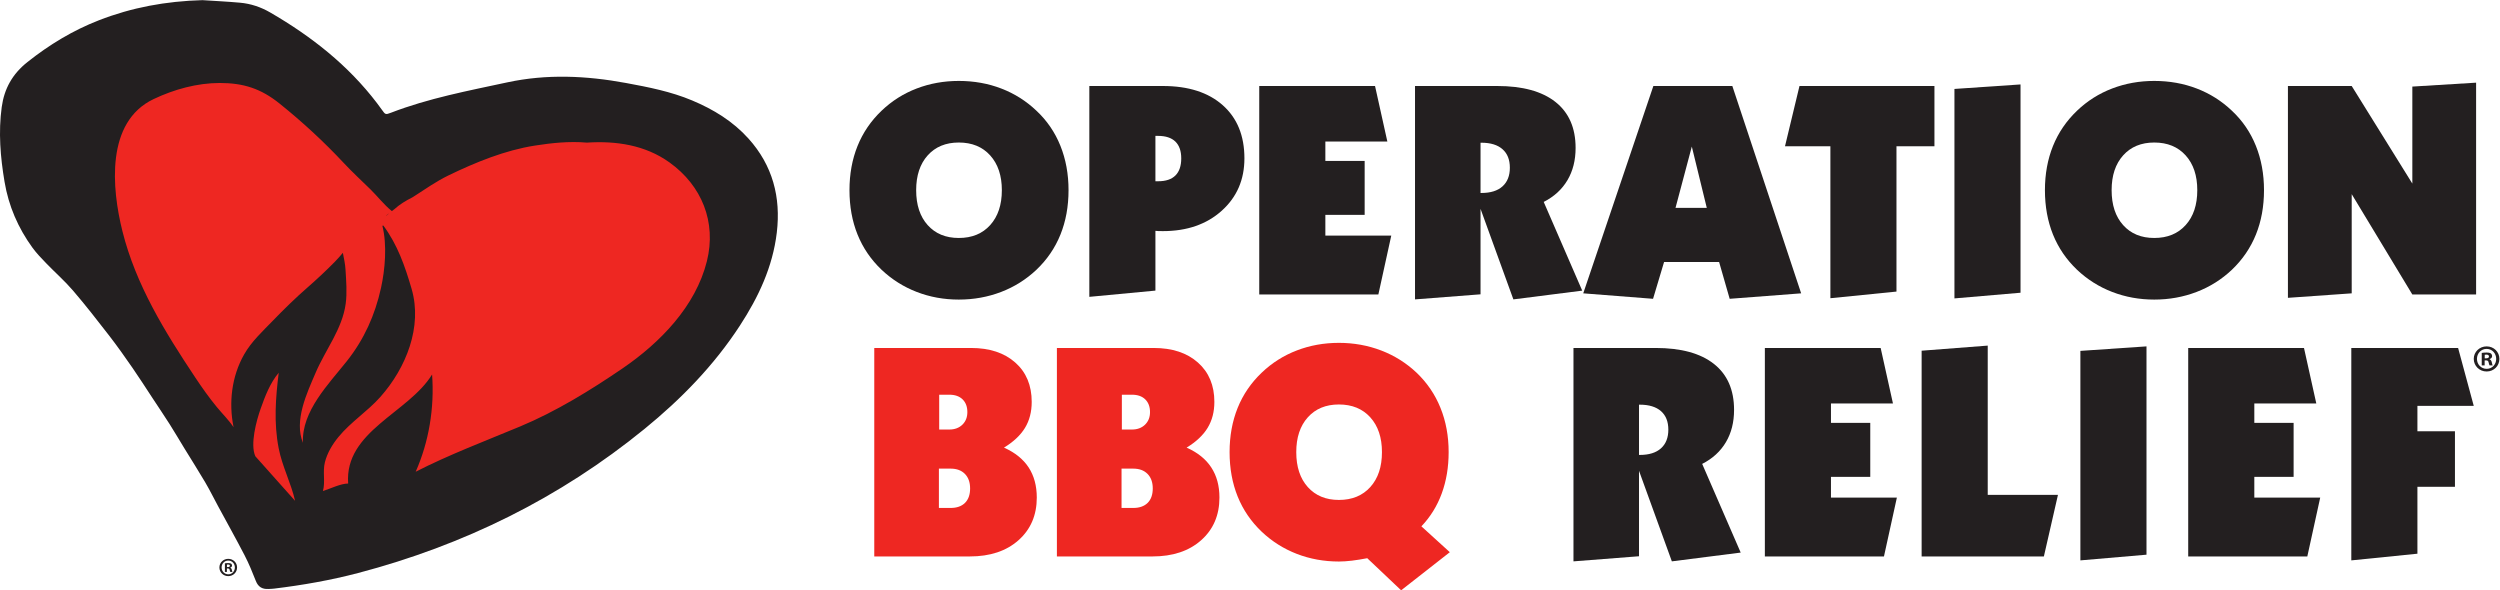 <?xml version="1.0" encoding="UTF-8" standalone="no"?>
<svg
   xmlns:dc="http://purl.org/dc/elements/1.1/"
   xmlns:cc="http://creativecommons.org/ns#"
   xmlns:rdf="http://www.w3.org/1999/02/22-rdf-syntax-ns#"
   xmlns:svg="http://www.w3.org/2000/svg"
   xmlns="http://www.w3.org/2000/svg"
   viewBox="0 0 525.04 123.973"
   height="123.973"
   width="525.04"
   xml:space="preserve"
   id="svg2"
   version="1.1"><defs
     id="defs6" /><g
     transform="matrix(1.333,0,0,-1.333,0,123.973)"
     id="g10"><g
       transform="scale(0.1)"
       id="g12"><path
         id="path14"
         style="fill:#ee2722;fill-opacity:1;fill-rule:nonzero;stroke:none"
         d="m 629.422,159.805 31.152,15.957 c 39.301,20.156 82.672,37.832 124.625,54.922 13.11,5.332 26.199,10.664 39.145,16.035 48.679,20.293 100.644,49.726 163.543,92.695 51.673,35.313 117.553,94.531 137.863,176.09 16.3,65.301 -7.51,128.34 -63.64,168.648 -31.66,22.723 -71.309,34.239 -117.844,34.239 -6.34,0 -12.938,-0.207 -19.59,-0.621 -6.731,0.554 -13.75,0.839 -20.895,0.839 -18.355,0 -37.797,-1.757 -63.027,-5.699 -53.481,-8.347 -105.547,-31.57 -140.059,-48.308 -15.207,-7.375 -29.777,-16.926 -43.879,-26.161 -3.617,-2.382 -7.226,-4.734 -10.812,-7.05 l -2.238,-1.411 c -10.524,-5.339 -19.086,-10.703 -25.996,-16.277 -4.184,4.07 -8.196,8.469 -12.344,13.031 -4.141,4.536 -8.414,9.235 -13.02,13.746 -3.949,3.856 -7.933,7.684 -11.918,11.528 -9.886,9.508 -20.105,19.336 -29.691,29.57 -31.352,33.574 -65.938,65.582 -102.797,95.152 -30.551,24.504 -60.969,34.95 -101.715,34.95 -35.144,0 -73.051,-9.184 -109.621,-26.571 -63.277,-30.07 -83.609,-111.144 -55.785,-222.41 21.875,-87.597 69.394,-163.578 116.191,-233.91 13.051,-19.59 23.825,-34.394 34.934,-47.91 3.141,-3.828 6.465,-7.559 9.805,-11.309 5.863,-6.582 11.402,-12.793 15.839,-19.453 0,0 63.25,-85.644 78.2,-100.566 0,0 3.554,-54.239 193.574,10.254" /><path
         id="path16"
         style="fill:#231f20;fill-opacity:1;fill-rule:nonzero;stroke:none"
         d="M 1113.73,518.512 C 1095.99,447.285 1039.86,389.961 980.891,349.668 930.754,315.41 875.672,281.543 819.582,258.184 764.387,235.195 706.871,213.438 654.918,186.797 c 20.816,47.109 29.75,100.43 25.84,153.242 C 643.887,279.59 542.48,250.645 548.523,168.223 c -11.699,-0.039 -27.293,-7.832 -39.742,-11.836 4.059,14.511 -0.707,30.234 3.102,45.351 3.683,14.649 11.789,28.164 21.332,39.785 19.484,23.79 45.551,40.079 65.973,63.047 40.714,45.782 66.683,110.743 49.316,170.309 -10.535,36.094 -22.266,69.676 -44.578,99.812 -0.496,-0.156 -0.985,-0.293 -1.473,-0.418 7.656,-30.39 4.149,-69.082 -2.14,-97.734 C 590.82,433.301 573.527,395.195 546.477,361.074 518,325.156 474.93,282.109 477.289,232.363 c -14.301,35.157 6.203,78.223 20.109,110.664 15.442,36.055 41.836,68.633 47.243,108.36 2.367,17.457 0.781,36.265 -0.27,53.832 -0.492,8.566 -2.402,17.519 -4.164,26.504 -4.008,-4.785 -8.141,-9.539 -12.691,-14.168 -13.922,-14.172 -28.653,-27.903 -43.434,-40.793 -19.008,-16.582 -36.934,-34.184 -54.285,-52.114 -16.527,-17.109 -33.492,-32.5 -45.262,-53.203 -19.691,-34.726 -24.305,-75.898 -16.57,-114.453 -7.578,11.367 -17.735,21.211 -26.375,31.758 -12.356,15.039 -23.418,30.723 -34.192,46.914 -47.523,71.406 -93.375,145.512 -114.484,230.035 -16.976,67.875 -26.449,172.324 49.074,208.207 32.344,15.383 68.657,25.383 104.297,25.383 37.371,0 64.832,-8.875 93.953,-32.234 35.789,-28.711 70.063,-60.285 101.496,-93.938 13.645,-14.57 28.02,-27.832 42.012,-41.504 11.414,-11.183 21.051,-23.984 33.613,-34.148 1.422,1.113 2.891,2.215 4.391,3.308 7.645,7.051 17.523,13.067 28.141,18.411 0.98,0.621 1.945,1.218 2.839,1.796 17.165,11.032 35.051,23.571 53.375,32.461 42.852,20.789 89.579,39.883 136.563,47.215 26.801,4.184 54.023,7.055 81.332,4.727 0.191,-0.016 0.352,-0.039 0.512,-0.055 46.043,3.024 91.988,-3.703 130.358,-31.254 50.9,-36.539 74.19,-94.07 58.86,-155.562 z M 402.297,211.172 c -8.43,18.769 1.598,55.801 8.324,74.883 6.871,19.511 15.035,40.82 28.496,56.66 -4.879,-39.649 -7.89,-78.887 -0.054,-119.004 5.617,-28.75 19.742,-55.43 25.839,-82.734 z m 776.993,500.492 c -24.59,27.332 -55.17,45.996 -88.82,60.117 -33.48,14.055 -68.77,20.957 -104.282,27.508 -62.403,11.512 -124.793,14.399 -187.047,0.965 -61.645,-13.289 -123.793,-24.961 -183.012,-47.77 -8.883,-3.418 -9.004,-3.046 -14.477,4.618 -2.461,3.457 -4.972,6.894 -7.554,10.277 -45.653,59.98 -103.598,105.469 -168.352,142.984 -14.769,8.563 -30.656,13.895 -47.566,15.414 -19.735,1.778 -39.575,2.719 -59.356,4.024 C 261.32,928.168 207.672,918.297 155.543,897.973 114.719,882.066 77.875,859.719 43.363,832.367 19.5,813.441 6.719,790.383 2.723,761.391 -2.695,721.879 0.586,682.602 7.18,643.5 13.574,605.488 28.488,570.973 51.086,539.879 c 6.484,-8.906 14.266,-16.934 21.941,-24.875 13.801,-14.305 28.883,-27.5 41.789,-42.527 19.903,-23.2 38.696,-47.36 57.426,-71.539 12.754,-16.504 24.781,-33.575 36.656,-50.723 10.739,-15.469 20.825,-31.387 31.219,-47.129 9.043,-13.75 18.278,-27.383 27.125,-41.27 7.934,-12.519 15.406,-25.312 23.137,-37.949 10.93,-17.832 22.187,-35.469 32.785,-53.476 7.223,-12.266 13.527,-25.078 20.305,-37.618 14.047,-25.957 28.465,-51.718 42.039,-77.929 6.699,-12.969 12.238,-26.602 17.605,-40.215 3.668,-9.355 10.157,-13.027 19.7,-12.539 3.019,0.137 6.085,0.176 9.082,0.566 44.628,5.43 88.835,13.145 132.363,24.59 166.453,43.77 317.574,118.106 451.182,226.992 57.74,47.051 109.38,99.981 150.24,162.715 29.3,44.918 51.77,92.652 58.18,146.598 6.61,55.738 -6.5,105.808 -44.57,148.113" /><path
         id="path18"
         style="fill:#231f20;fill-opacity:1;fill-rule:nonzero;stroke:none"
         d="m 609.313,590.59 c 1.226,1.152 2.515,2.305 3.871,3.449 l -4.481,-3.203 0.61,-0.246" /><path
         id="path20"
         style="fill:#231f20;fill-opacity:1;fill-rule:nonzero;stroke:none"
         d="m 357.57,36.602 h 1.481 c 1.73,0 3.144,0.586 3.144,1.973 0,1.25 -0.918,2.07 -2.898,2.07 -0.828,0 -1.41,-0.059 -1.727,-0.156 z m -0.093,-7.676 h -3.141 v 13.555 c 1.242,0.234 2.977,0.41 5.211,0.41 2.558,0 3.723,-0.41 4.707,-0.996 0.742,-0.586 1.324,-1.66 1.324,-2.969 0,-1.504 -1.156,-2.656 -2.812,-3.144 v -0.176 c 1.324,-0.508 2.062,-1.484 2.484,-3.301 0.406,-2.07 0.66,-2.891 0.988,-3.379 h -3.379 c -0.421,0.488 -0.664,1.738 -1.086,3.301 -0.242,1.484 -1.074,2.148 -2.808,2.148 h -1.488 z m -8.344,7.09 c 0,-6.016 4.461,-10.82 10.586,-10.82 5.937,0 10.32,4.805 10.32,10.742 0,6.035 -4.383,10.898 -10.414,10.898 -6.031,0 -10.492,-4.863 -10.492,-10.82 m 24.375,0 c 0,-7.676 -6.028,-13.691 -13.883,-13.691 -7.762,0 -13.965,6.016 -13.965,13.691 0,7.52 6.203,13.555 13.965,13.555 7.855,0 13.883,-6.035 13.883,-13.555" /><path
         id="path22"
         style="fill:#231f20;fill-opacity:1;fill-rule:nonzero;stroke:none"
         d="m 1510.58,555.098 c 20.84,0 37.36,6.797 49.53,20.351 12.18,13.535 18.32,31.856 18.32,54.961 0,22.91 -6.14,41.192 -18.32,54.727 -12.17,13.554 -28.69,20.351 -49.53,20.351 -20.53,0 -36.88,-6.777 -48.97,-20.234 -12.1,-13.438 -18.18,-31.758 -18.18,-54.844 0,-23.281 6.08,-41.64 18.18,-55.078 12.09,-13.496 28.44,-20.234 48.97,-20.234 m 0,247.422 c 23.89,0 46.24,-3.985 67.04,-11.993 20.81,-7.988 39.23,-19.648 55.25,-34.902 16.64,-15.547 29.23,-33.965 37.79,-55.215 8.56,-21.269 12.84,-44.59 12.84,-70 0,-25.605 -4.25,-48.906 -12.73,-69.922 -8.45,-21.004 -21.09,-39.531 -37.9,-55.527 -16.2,-15.254 -34.72,-26.914 -55.59,-34.902 -20.88,-8.008 -43.13,-12.032 -66.7,-12.032 -23.44,0 -45.5,4.024 -66.23,12.032 -20.74,7.988 -39.19,19.648 -55.36,34.902 -16.81,15.996 -29.44,34.523 -37.92,55.527 -8.46,21.016 -12.71,44.317 -12.71,69.922 0,25.41 4.25,48.645 12.71,69.649 8.48,21.035 21.11,39.531 37.92,55.566 16.17,15.43 34.62,27.09 55.36,35 20.73,7.93 42.79,11.895 66.23,11.895" /><path
         id="path24"
         style="fill:#231f20;fill-opacity:1;fill-rule:nonzero;stroke:none"
         d="m 1820.38,715.938 v -71.485 h 4.17 c 12.18,0 21.3,3.047 27.4,9.16 6.08,6.094 9.12,15.078 9.12,26.934 0,11.543 -3.08,20.391 -9.25,26.437 -6.16,5.946 -15.24,8.954 -27.27,8.954 z M 1716.25,462.344 v 332.187 h 115.92 c 40.13,0 71.56,-10.097 94.29,-30.273 22.78,-20.203 34.14,-48.106 34.14,-83.711 0,-33.613 -11.89,-61.113 -35.75,-82.539 -23.82,-21.406 -54.72,-32.11 -92.68,-32.11 -3.23,0 -5.65,0.04 -7.27,0.098 -1.61,0.078 -3.12,0.176 -4.52,0.352 v -94.16 l -104.13,-9.844" /><path
         id="path26"
         style="fill:#231f20;fill-opacity:1;fill-rule:nonzero;stroke:none"
         d="m 1983.96,466.055 v 328.476 h 182.42 l 19.41,-87.5 h -97.67 v -30.527 h 61.91 v -85.039 h -61.91 v -32.656 h 103.84 l -20.34,-92.754 h -187.66" /><path
         id="path28"
         style="fill:#231f20;fill-opacity:1;fill-rule:nonzero;stroke:none"
         d="m 2332.61,705.176 v -79.18 h 1.4 c 14.38,0 25.48,3.438 33.19,10.391 7.75,6.972 11.6,16.718 11.6,29.433 0,12.618 -3.85,22.383 -11.6,29.153 -7.71,6.804 -18.81,10.203 -33.19,10.203 z M 2229.37,458.34 v 336.191 h 129.47 c 39.94,0 70.53,-8.359 91.72,-25.058 21.21,-16.758 31.82,-40.899 31.82,-72.5 0,-19.434 -4.28,-36.387 -12.86,-50.879 -8.59,-14.492 -21.03,-25.879 -37.38,-34.199 l 60.68,-139.766 -108.47,-13.789 -51.74,142.676 V 466.328 l -103.24,-7.988" /><path
         id="path30"
         style="fill:#231f20;fill-opacity:1;fill-rule:nonzero;stroke:none"
         d="m 2639.8,602.559 h 49.25 l -23.57,96.543 z m -145.38,-134.688 110.48,326.66 h 124.41 l 108.43,-326.66 -112.61,-8.613 -16.64,57.949 h -86.72 l -17.36,-57.949 -109.99,8.613" /><path
         id="path32"
         style="fill:#231f20;fill-opacity:1;fill-rule:nonzero;stroke:none"
         d="m 2883.8,460.195 v 239.434 h -71.5 l 22.81,94.902 h 212.63 v -94.902 h -59.82 V 470.645 l -104.12,-10.45" /><path
         id="path34"
         style="fill:#231f20;fill-opacity:1;fill-rule:nonzero;stroke:none"
         d="m 3079.25,459.883 v 330.019 l 104.12,7.09 V 468.828 l -104.12,-8.945" /><path
         id="path36"
         style="fill:#231f20;fill-opacity:1;fill-rule:nonzero;stroke:none"
         d="m 3394.03,555.098 c 20.84,0 37.37,6.797 49.54,20.351 12.2,13.535 18.28,31.856 18.28,54.961 0,22.91 -6.08,41.192 -18.28,54.727 -12.17,13.554 -28.7,20.351 -49.54,20.351 -20.52,0 -36.87,-6.777 -48.96,-20.234 -12.11,-13.438 -18.18,-31.758 -18.18,-54.844 0,-23.281 6.07,-41.64 18.18,-55.078 12.09,-13.496 28.44,-20.234 48.96,-20.234 m 0,247.422 c 23.89,0 46.23,-3.985 67.05,-11.993 20.81,-7.988 39.22,-19.648 55.24,-34.902 16.64,-15.547 29.24,-33.965 37.79,-55.215 8.56,-21.269 12.85,-44.59 12.85,-70 0,-25.605 -4.25,-48.906 -12.73,-69.922 -8.5,-21.004 -21.13,-39.531 -37.91,-55.527 -16.15,-15.254 -34.73,-26.914 -55.59,-34.902 -20.88,-8.008 -43.12,-12.032 -66.7,-12.032 -23.43,0 -45.5,4.024 -66.23,12.032 -20.74,7.988 -39.2,19.648 -55.37,34.902 -16.79,15.996 -29.43,34.523 -37.91,55.527 -8.45,21.016 -12.71,44.317 -12.71,69.922 0,25.41 4.26,48.645 12.71,69.649 8.48,21.035 21.12,39.531 37.91,55.566 16.17,15.43 34.63,27.09 55.37,35 20.73,7.93 42.8,11.895 66.23,11.895" /><path
         id="path38"
         style="fill:#231f20;fill-opacity:1;fill-rule:nonzero;stroke:none"
         d="m 3604.66,460.801 v 333.73 h 100.49 l 95.52,-153.73 v 152.812 l 100.47,6.172 V 466.055 H 3800.67 L 3705.15,624.16 V 467.871 l -100.49,-7.07" /><path
         id="path40"
         style="fill:#ee2722;fill-opacity:1;fill-rule:nonzero;stroke:none"
         d="m 1479.72,308.164 v -54.863 h 15.96 c 8.45,0 15.33,2.558 20.55,7.617 5.23,5.078 7.86,11.68 7.86,19.824 0,8.469 -2.5,15.156 -7.5,20.059 -5.01,4.922 -12.01,7.363 -20.91,7.363 z m -0.47,-116.465 v -61.953 h 18.5 c 9.68,0 17.22,2.656 22.59,7.949 5.37,5.352 8.07,12.91 8.07,22.766 0,9.734 -2.73,17.352 -8.18,22.91 -5.47,5.555 -12.94,8.328 -22.48,8.328 z M 1377.42,53.34 V 381.797 h 152.36 c 29.3,0 52.55,-7.637 69.8,-22.969 17.27,-15.293 25.9,-35.957 25.9,-61.992 0,-15.684 -3.54,-29.336 -10.62,-40.977 -7.09,-11.601 -18.11,-21.953 -33.05,-31.054 17.29,-7.715 30.23,-18.094 38.83,-31.211 8.55,-13.133 12.84,-28.946 12.84,-47.461 0,-27.762 -9.62,-50.176 -28.8,-67.227 -19.23,-17.09 -44.76,-25.567 -76.73,-25.567 h -150.53" /><path
         id="path42"
         style="fill:#ee2722;fill-opacity:1;fill-rule:nonzero;stroke:none"
         d="m 1767.5,308.164 v -54.863 h 15.91 c 8.5,0 15.34,2.558 20.6,7.617 5.22,5.078 7.86,11.68 7.86,19.824 0,8.469 -2.51,15.156 -7.5,20.059 -5.01,4.922 -12.02,7.363 -20.96,7.363 z m -0.49,-116.465 v -61.953 h 18.52 c 9.65,0 17.18,2.656 22.59,7.949 5.37,5.352 8.07,12.91 8.07,22.766 0,9.734 -2.73,17.352 -8.22,22.91 -5.47,5.555 -12.94,8.328 -22.44,8.328 z M 1665.16,53.34 V 381.797 h 152.39 c 29.31,0 52.57,-7.637 69.81,-22.969 17.23,-15.293 25.9,-35.957 25.9,-61.992 0,-15.684 -3.57,-29.336 -10.67,-40.977 -7.09,-11.601 -18.1,-21.953 -33.04,-31.054 17.33,-7.715 30.27,-18.094 38.82,-31.211 8.61,-13.133 12.89,-28.946 12.89,-47.461 0,-27.762 -9.62,-50.176 -28.8,-67.227 -19.23,-17.09 -44.8,-25.567 -76.73,-25.567 h -150.57" /><path
         id="path44"
         style="fill:#ee2722;fill-opacity:1;fill-rule:nonzero;stroke:none"
         d="m 2109.42,142.363 c 20.84,0 37.37,6.817 49.56,20.352 12.2,13.555 18.3,31.855 18.3,54.98 0,22.95 -6.1,41.192 -18.3,54.727 -12.19,13.535 -28.72,20.351 -49.56,20.351 -20.5,0 -36.83,-6.738 -48.95,-20.253 -12.11,-13.438 -18.19,-31.739 -18.19,-54.825 0,-23.261 6.08,-41.601 18.19,-55.078 12.12,-13.476 28.45,-20.254 48.95,-20.254 m 44.71,-91.797 c -8.49,-1.66 -16.56,-2.949 -24.17,-3.867 -7.64,-0.918 -14.46,-1.367 -20.46,-1.367 -23.43,0 -45.54,4.004 -66.27,11.992 -20.73,8.008 -39.18,19.648 -55.36,34.922 -16.8,15.996 -29.47,34.504 -37.95,55.567 -8.46,21.007 -12.7,44.296 -12.7,69.882 0,25.391 4.24,48.614 12.7,69.668 8.48,21.016 21.11,39.512 37.92,55.528 16.17,15.449 34.63,27.089 55.35,35.019 20.75,7.969 42.8,11.934 66.23,11.934 23.58,0 45.82,-4.043 66.7,-12.031 20.88,-8.008 39.4,-19.649 55.61,-34.883 16.63,-15.86 29.26,-34.375 37.77,-55.567 8.58,-21.191 12.85,-44.414 12.85,-69.668 0,-23.574 -3.6,-45.254 -10.84,-65.039 -7.26,-19.785 -17.96,-37.09 -32.1,-51.894 L 2284.22,60.039 2207.52,0 2154.13,50.566" /><path
         id="path46"
         style="fill:#231f20;fill-opacity:1;fill-rule:nonzero;stroke:none"
         d="m 2582.28,292.461 v -79.18 h 1.37 c 14.41,0 25.51,3.457 33.26,10.41 7.71,6.954 11.58,16.739 11.58,29.387 0,12.684 -3.87,22.391 -11.58,29.207 -7.75,6.758 -18.85,10.176 -33.26,10.176 z M 2479.03,45.605 V 381.797 h 129.5 c 39.92,0 70.5,-8.34 91.7,-25.039 21.23,-16.738 31.81,-40.899 31.81,-72.52 0,-19.433 -4.28,-36.367 -12.83,-50.82 -8.59,-14.531 -21.05,-25.938 -37.4,-34.258 L 2742.49,59.434 2634.03,45.605 2582.28,188.301 V 53.652 l -103.25,-8.047" /><path
         id="path48"
         style="fill:#231f20;fill-opacity:1;fill-rule:nonzero;stroke:none"
         d="M 2780.56,53.34 V 381.797 H 2963 l 19.39,-87.481 h -97.67 v -30.527 h 61.91 V 178.75 h -61.91 v -32.656 h 103.85 l -20.36,-92.754 h -187.65" /><path
         id="path50"
         style="fill:#231f20;fill-opacity:1;fill-rule:nonzero;stroke:none"
         d="M 3027.55,53.34 V 377.5 l 104.14,8.027 V 150.41 h 110.66 l -22.2,-97.07 h -192.6" /><path
         id="path52"
         style="fill:#231f20;fill-opacity:1;fill-rule:nonzero;stroke:none"
         d="M 3277.67,47.148 V 377.207 l 104.16,7.09 V 56.113 l -104.16,-8.965" /><path
         id="path54"
         style="fill:#231f20;fill-opacity:1;fill-rule:nonzero;stroke:none"
         d="M 3447.55,53.34 V 381.797 h 182.42 l 19.4,-87.481 h -97.66 v -30.527 h 61.91 V 178.75 h -61.91 v -32.656 h 103.83 l -20.33,-92.754 h -187.66" /><path
         id="path56"
         style="fill:#231f20;fill-opacity:1;fill-rule:nonzero;stroke:none"
         d="M 3704.52,47.148 V 381.797 h 168.26 l 24.65,-91.211 h -88.75 v -40.02 h 59.14 v -87.539 h -59.14 V 57.656 L 3704.52,47.148" /><path
         id="path58"
         style="fill:#231f20;fill-opacity:1;fill-rule:nonzero;stroke:none"
         d="m 3914.7,365.469 h 2.15 c 2.52,0 4.57,0.84 4.57,2.871 0,1.797 -1.33,3.008 -4.2,3.008 -1.21,0 -2.05,-0.118 -2.52,-0.235 z m -0.12,-11.153 h -4.57 v 19.668 c 1.82,0.352 4.32,0.606 7.56,0.606 3.73,0 5.41,-0.606 6.84,-1.445 1.09,-0.84 1.93,-2.403 1.93,-4.317 0,-2.168 -1.68,-3.848 -4.08,-4.551 v -0.254 c 1.91,-0.722 2.98,-2.148 3.59,-4.785 0.61,-3.008 0.96,-4.199 1.45,-4.922 h -4.93 c -0.6,0.723 -0.95,2.52 -1.56,4.805 -0.35,2.149 -1.56,3.106 -4.08,3.106 h -2.15 z m -12.11,10.313 c 0,-8.75 6.47,-15.703 15.35,-15.703 8.64,0 14.98,6.953 14.98,15.586 0,8.75 -6.34,15.82 -15.11,15.82 -8.75,0 -15.22,-7.07 -15.22,-15.703 m 35.37,0 c 0,-11.152 -8.75,-19.902 -20.15,-19.902 -11.27,0 -20.26,8.75 -20.26,19.902 0,10.918 8.99,19.668 20.26,19.668 11.4,0 20.15,-8.75 20.15,-19.668" /></g></g></svg>